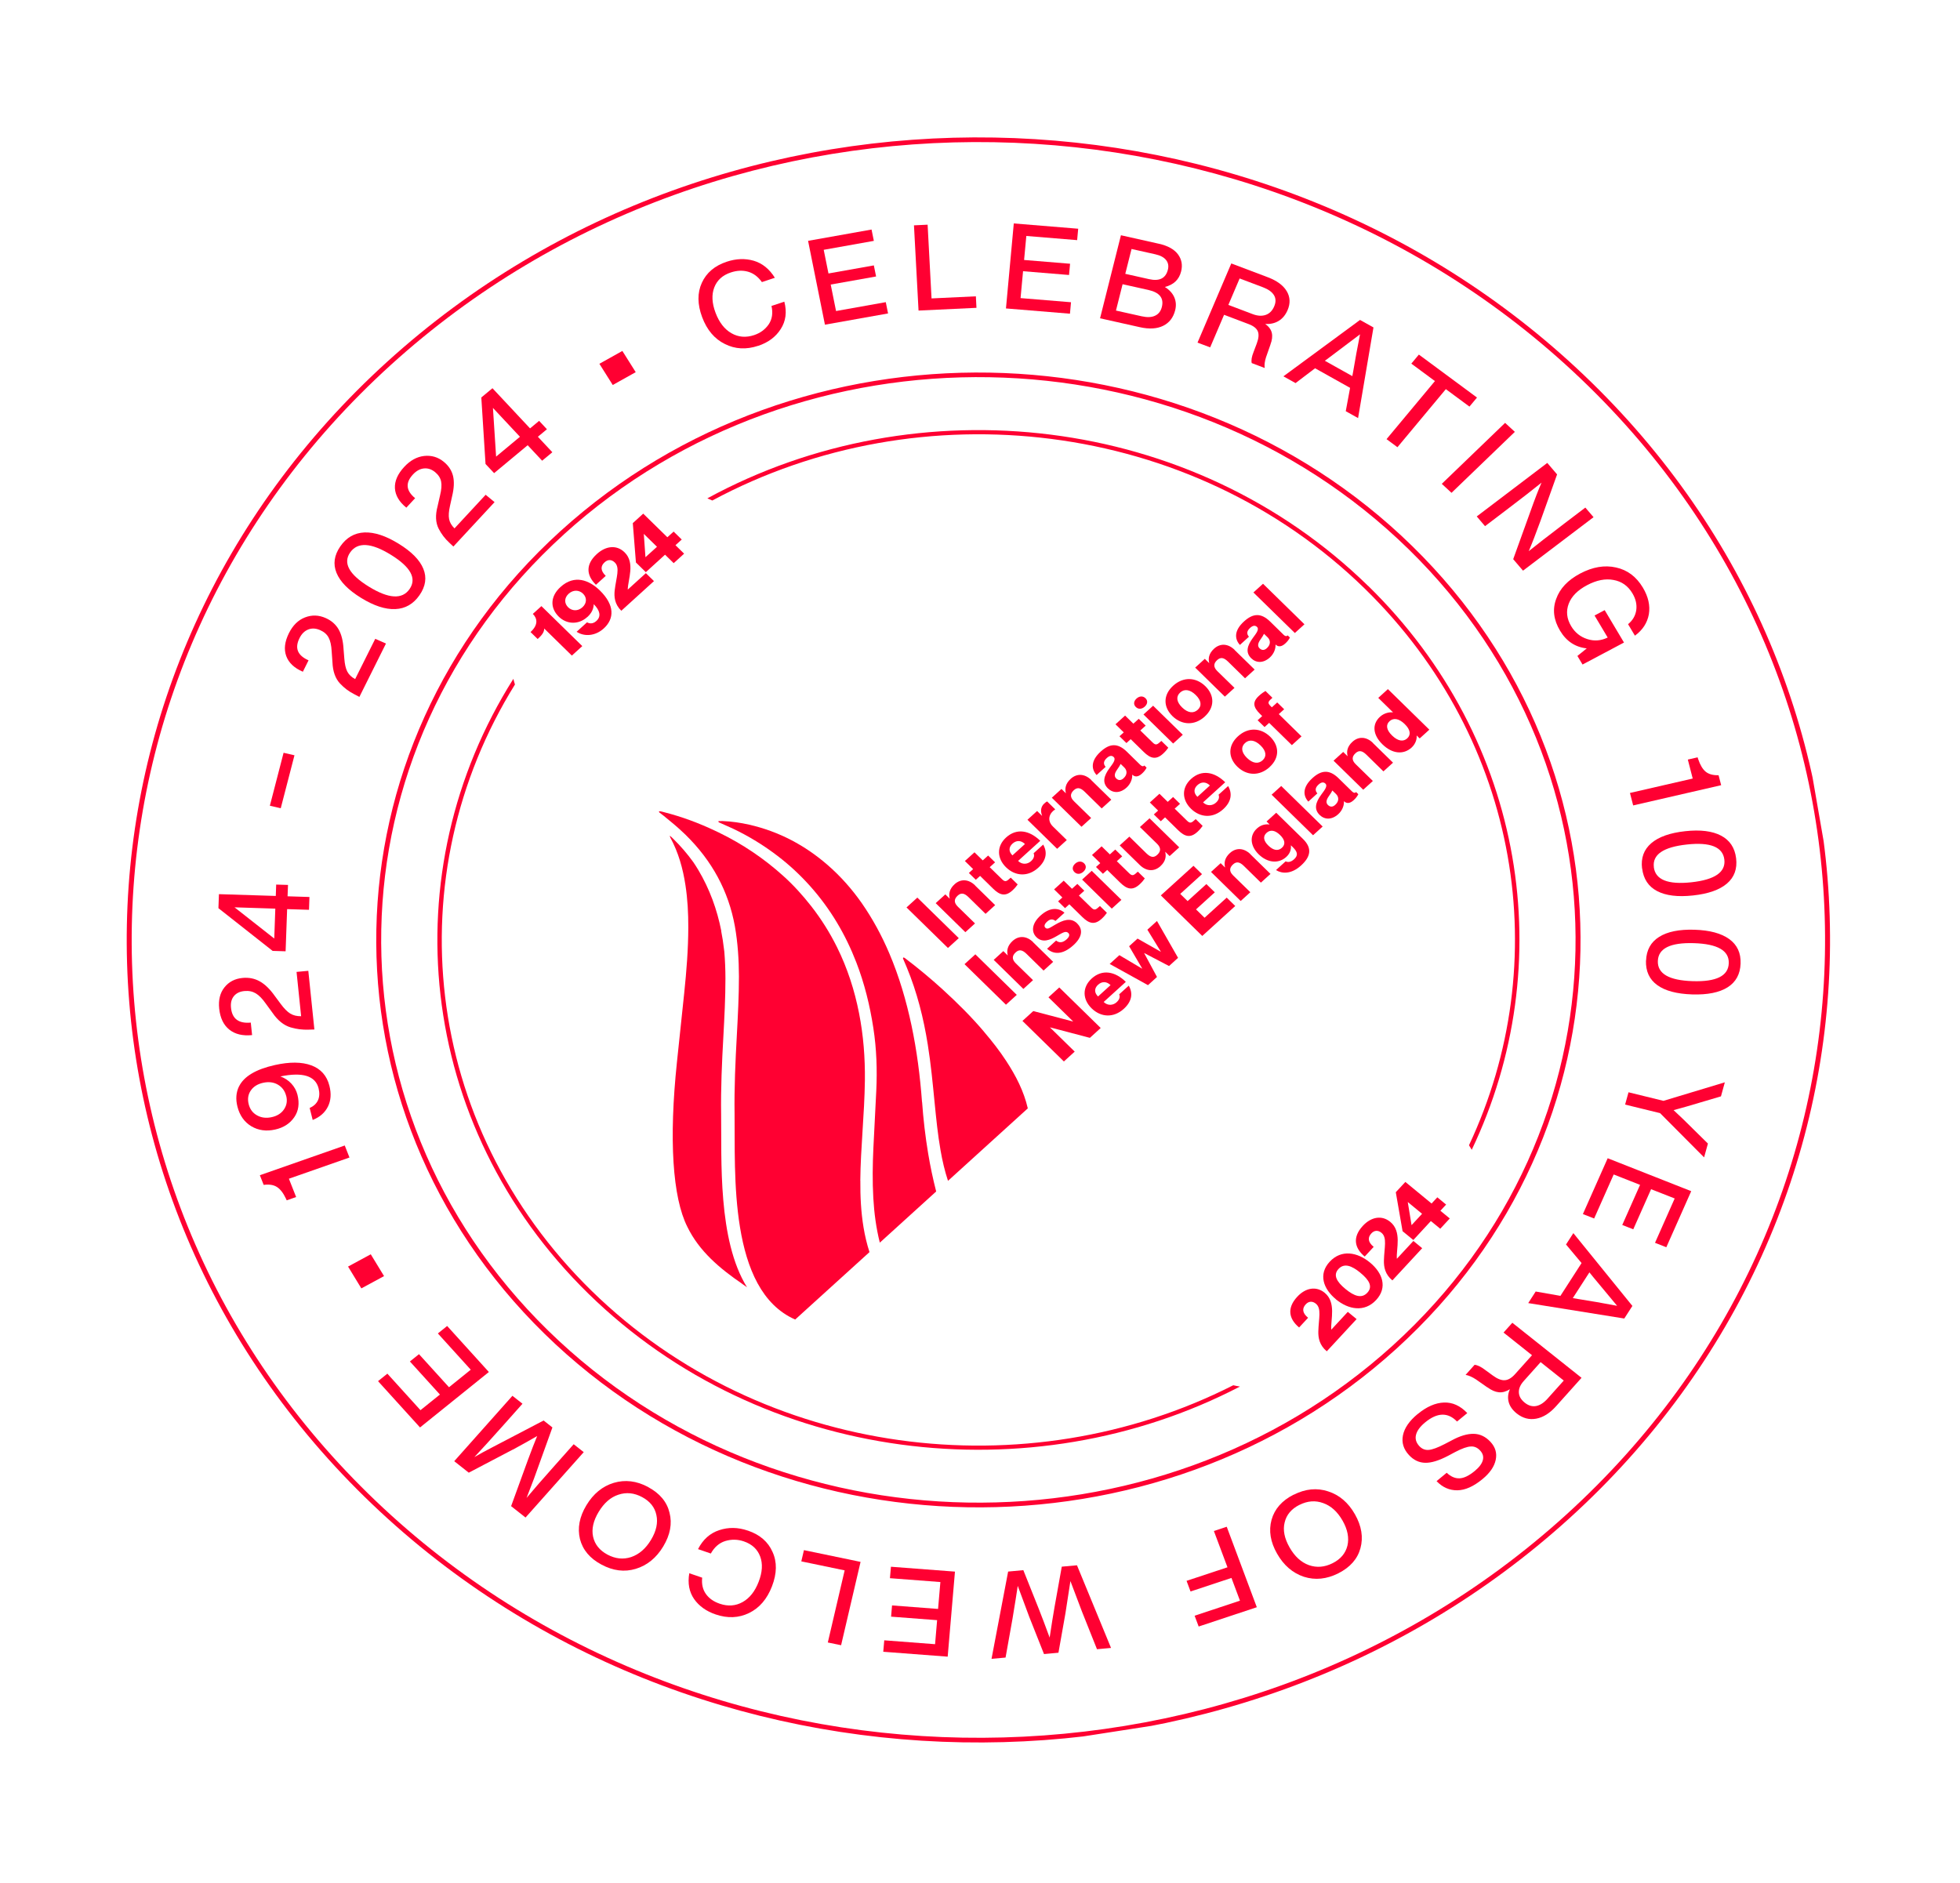 <svg width="306" height="294" viewBox="0 0 306 294" fill="none" xmlns="http://www.w3.org/2000/svg">
<g style="mix-blend-mode:plus-darker" clip-path="url(#clip0_788_585)">
<path d="M134.312 184.336C134.334 181.773 134.499 179.215 134.658 176.664C134.826 174.006 134.995 171.347 135.028 168.682C135.067 165.161 134.8 161.668 134.119 158.205C133.42 154.637 132.31 151.187 130.681 147.897C129.555 145.626 128.21 143.481 126.633 141.466C125.313 139.786 123.88 138.197 122.275 136.754C119.264 134.039 115.914 131.777 112.204 129.978C112.026 129.892 111.848 129.806 111.663 129.721C109.121 128.516 106.481 127.528 103.721 126.825C103.447 126.754 103.183 126.668 102.92 126.661C102.829 126.789 102.923 126.841 102.98 126.886C103.202 127.059 103.428 127.218 103.644 127.398C104.725 128.274 105.8 129.156 106.797 130.118C106.89 130.204 106.983 130.29 107.069 130.377C111.158 134.396 113.74 139.129 114.732 144.629C115.191 147.224 115.355 149.838 115.365 152.463C115.366 155.523 115.202 158.575 115.038 161.628C114.813 165.712 114.624 169.797 114.682 173.884C114.81 183.053 113.687 201.455 124.147 206.027L135.745 195.501C135.339 194.227 135.029 192.938 134.816 191.628C134.416 189.211 134.299 186.783 134.32 184.341L134.312 184.336Z" fill="#FF0032"/>
<path d="M143.947 172.062C143.652 168.044 143.141 164.047 142.304 160.094C141.484 156.238 140.381 152.466 138.823 148.811C137.662 146.09 136.258 143.481 134.546 141.019C133.018 138.836 131.26 136.842 129.22 135.066C125.695 132.003 121.644 129.829 116.963 128.761C115.59 128.452 114.215 128.25 112.801 128.195C112.587 128.188 112.377 128.2 112.172 128.205C112.126 128.386 112.257 128.406 112.342 128.446C113.033 128.754 113.731 129.054 114.418 129.375C116.914 130.56 119.233 131.986 121.4 133.642C123.248 135.054 124.932 136.624 126.455 138.327C129.633 141.878 131.996 145.883 133.685 150.253C134.974 153.582 135.811 157.008 136.35 160.513C136.854 163.776 136.962 167.047 136.805 170.339C136.67 173.313 136.491 176.281 136.355 179.249C136.233 181.847 136.196 184.445 136.344 187.049C136.477 189.4 136.782 191.725 137.359 194.022L146.158 186.033C145.654 184.073 145.24 182.099 144.907 180.106C144.463 177.435 144.151 174.743 143.958 172.047L143.947 172.062Z" fill="#FF0032"/>
<path d="M153.648 161.114C151.666 158.767 149.474 156.6 147.196 154.513C145.309 152.793 143.336 151.154 141.286 149.6C141.22 149.55 141.136 149.516 141.081 149.484C140.912 149.57 140.987 149.679 141.024 149.767C141.197 150.188 141.383 150.607 141.563 151.033C143.179 154.94 144.195 158.986 144.852 163.128C145.332 166.128 145.618 169.157 145.916 172.178C146.164 174.659 146.406 177.154 146.842 179.619C147.122 181.227 147.49 182.813 148.003 184.371L160.463 173.057C159.851 170.392 158.606 167.965 157.09 165.653C156.056 164.069 154.888 162.573 153.651 161.127L153.648 161.114Z" fill="#FF0032"/>
<path d="M112.613 145.37C111.951 142.011 110.8 138.821 109.018 135.829C108.776 135.418 108.515 135.018 108.247 134.618C107.32 133.325 106.262 132.098 105.074 130.932C104.988 130.845 104.895 130.759 104.802 130.673C104.786 130.662 104.769 130.645 104.76 130.633C104.711 130.6 104.647 130.557 104.55 130.485C104.607 130.65 104.626 130.72 104.658 130.782C105.923 133.119 106.62 135.618 107.013 138.203C107.351 140.39 107.463 142.584 107.458 144.797C107.451 148.219 107.177 151.616 106.825 155.011C106.458 158.61 106.056 162.207 105.689 165.805C104.414 177.91 104.997 186.967 107.312 191.554C109.157 195.352 112.348 198.04 115.865 200.443C115.688 200.323 116.102 200.627 116.626 200.987C112.033 193.625 112.684 181.022 112.583 173.961C112.525 169.92 112.707 165.876 112.934 161.839C113.096 158.82 113.259 155.801 113.257 152.774C113.256 151.385 113.199 149.997 113.085 148.611C113.057 148.448 113.044 148.29 113.024 148.139C112.92 147.213 112.773 146.287 112.593 145.373L112.613 145.37Z" fill="#FF0032"/>
<path d="M143.216 140.147L149.685 146.477L147.995 148.014L141.527 141.684L143.216 140.147Z" fill="#FF0032"/>
<path d="M152.232 138.259L155.367 141.323L153.867 142.684L151.2 140.069C150.5 139.389 150.011 139.391 149.515 139.842C148.94 140.365 148.897 140.933 149.538 141.562L152.22 144.181L150.714 145.549L146.082 141.014L147.588 139.645L148.256 140.303L148.274 140.287C148.105 139.639 148.184 138.831 149.035 138.058C149.965 137.213 151.186 137.218 152.245 138.25L152.232 138.259Z" fill="#FF0032"/>
<path d="M154.514 135.4L156.436 137.275C156.958 137.789 157.161 137.61 157.797 137.031L158.882 138.093C158.665 138.393 158.476 138.65 158.054 139.036C156.952 140.035 156.083 139.768 155.04 138.747L153.014 136.761L152.347 137.365L151.261 136.304L151.929 135.699L150.639 134.436L152.139 133.075L153.429 134.338L154.269 133.581L155.354 134.642L154.514 135.4Z" fill="#FF0032"/>
<path d="M161.369 133.225L162.863 131.872C163.531 133.024 163.393 134.309 162.089 135.492C160.491 136.942 158.507 136.828 157.063 135.414C155.653 134.035 155.551 132.146 157.082 130.754C158.729 129.263 160.723 129.637 162.406 131.281L158.946 134.421C159.596 135.056 160.441 134.945 160.973 134.455C161.504 133.966 161.5 133.532 161.369 133.225ZM158.065 133.555L160.019 131.783C159.377 131.154 158.648 131.2 158.073 131.723C157.497 132.246 157.424 132.926 158.065 133.555Z" fill="#FF0032"/>
<path d="M163.477 125.128L164.742 126.369L164.724 126.386C163.816 126.954 163.404 128.093 164.394 129.056L166.547 131.162L165.041 132.53L160.409 127.994L161.915 126.626L162.676 127.37L162.694 127.354C162.413 126.636 162.498 125.941 163.025 125.465C163.153 125.345 163.271 125.247 163.477 125.128Z" fill="#FF0032"/>
<path d="M170.363 121.799L173.498 124.863L171.998 126.224L169.331 123.609C168.631 122.929 168.142 122.931 167.646 123.382C167.071 123.905 167.028 124.473 167.669 125.102L170.351 127.721L168.845 129.089L164.213 124.554L165.719 123.185L166.387 123.843L166.405 123.827C166.235 123.179 166.315 122.371 167.166 121.598C168.096 120.753 169.317 120.758 170.375 121.79L170.363 121.799Z" fill="#FF0032"/>
<path d="M172.823 118.331C172.278 118.823 172.212 119.261 172.614 119.733L171.206 121.013C170.366 120.101 170.27 118.772 171.844 117.347C173.196 116.115 174.455 115.934 175.916 117.359L178.043 119.442C178.29 119.678 178.484 119.695 178.668 119.526L179.01 119.861C178.82 120.237 178.579 120.522 178.279 120.795C177.606 121.407 177.108 121.277 176.783 120.96L176.765 120.976C176.801 121.592 176.522 122.39 175.885 122.969C174.868 123.888 173.757 123.859 172.972 123.099C172.049 122.192 172.327 121.141 173.239 119.904C173.738 119.225 174.264 118.583 173.872 118.202C173.599 117.937 173.241 117.959 172.823 118.331ZM175.522 119.825L174.959 119.277C174.844 119.515 174.673 119.796 174.4 120.179C173.933 120.839 173.969 121.248 174.26 121.537C174.637 121.906 175.039 121.857 175.406 121.52C176.055 120.932 175.966 120.257 175.522 119.825Z" fill="#FF0032"/>
<path d="M178.028 114.052L179.95 115.927C180.471 116.441 180.674 116.263 181.311 115.683L182.396 116.745C182.179 117.046 181.99 117.302 181.568 117.688C180.465 118.687 179.596 118.42 178.554 117.399L176.528 115.413L175.86 116.018L174.775 114.956L175.443 114.352L174.152 113.088L175.652 111.727L176.943 112.991L177.782 112.233L178.868 113.295L178.028 114.052Z" fill="#FF0032"/>
<path d="M177.326 110.385C176.907 109.975 177.015 109.457 177.437 109.071C177.86 108.685 178.414 108.613 178.832 109.016C179.249 109.419 179.149 109.943 178.72 110.33C178.291 110.717 177.752 110.8 177.326 110.385ZM180.028 110.188L184.66 114.724L183.154 116.092L178.522 111.556L180.028 110.188Z" fill="#FF0032"/>
<path d="M188.087 111.882C186.483 113.339 184.491 113.22 183.048 111.812C181.612 110.404 181.554 108.522 183.158 107.065C184.762 105.608 186.748 105.735 188.184 107.143C189.62 108.552 189.678 110.434 188.08 111.883L188.087 111.882ZM186.995 110.822C187.65 110.226 187.575 109.389 186.678 108.512C185.781 107.635 184.898 107.531 184.244 108.133C183.59 108.735 183.651 109.574 184.548 110.451C185.445 111.328 186.328 111.432 186.995 110.822Z" fill="#FF0032"/>
<path d="M192.744 101.481L195.879 104.544L194.378 105.905L191.711 103.291C191.012 102.61 190.523 102.612 190.027 103.063C189.452 103.586 189.409 104.154 190.05 104.784L192.732 107.402L191.226 108.771L186.594 104.235L188.1 102.867L188.767 103.525L188.786 103.509C188.616 102.86 188.696 102.053 189.547 101.28C190.477 100.435 191.697 100.44 192.756 101.472L192.744 101.481Z" fill="#FF0032"/>
<path d="M195.196 98.015C194.651 98.507 194.585 98.944 194.987 99.417L193.579 100.697C192.739 99.784 192.643 98.456 194.217 97.03C195.569 95.799 196.828 95.618 198.289 97.042L200.416 99.126C200.663 99.361 200.857 99.378 201.041 99.21L201.383 99.544C201.193 99.921 200.952 100.205 200.652 100.479C199.979 101.091 199.481 100.961 199.156 100.643L199.138 100.659C199.174 101.275 198.895 102.073 198.258 102.653C197.241 103.572 196.13 103.543 195.345 102.782C194.422 101.876 194.7 100.824 195.612 99.587C196.111 98.909 196.637 98.266 196.245 97.886C195.972 97.621 195.614 97.643 195.196 98.015ZM197.902 99.507L197.339 98.96C197.224 99.198 197.053 99.478 196.78 99.861C196.313 100.521 196.349 100.93 196.64 101.219C197.017 101.589 197.419 101.54 197.786 101.202C198.435 100.614 198.346 99.94 197.902 99.507Z" fill="#FF0032"/>
<path d="M197.186 91.145L203.654 97.475L202.154 98.836L195.685 92.506L197.186 91.145Z" fill="#FF0032"/>
<path d="M152.273 149.004L158.741 155.334L157.052 156.872L150.583 150.542L152.273 149.004Z" fill="#FF0032"/>
<path d="M161.289 147.117L164.424 150.18L162.923 151.541L160.256 148.926C159.557 148.246 159.068 148.248 158.572 148.699C157.997 149.222 157.954 149.79 158.595 150.419L161.277 153.038L159.771 154.407L155.139 149.871L156.645 148.502L157.312 149.161L157.331 149.145C157.161 148.496 157.24 147.689 158.091 146.916C159.022 146.07 160.242 146.075 161.301 147.108L161.289 147.117Z" fill="#FF0032"/>
<path d="M168.176 144.195C169.151 145.153 168.917 146.372 167.581 147.581C165.861 149.143 164.462 149.011 163.473 148.135L164.881 146.855C165.392 147.264 165.933 147.194 166.528 146.661C166.95 146.275 167.053 145.932 166.788 145.672C166.388 145.286 165.882 145.638 164.96 146.168C163.968 146.742 162.779 147.28 161.812 146.327C160.973 145.501 161.079 144.196 162.432 142.964C163.975 141.563 165.327 141.755 166.189 142.511L164.781 143.791C164.363 143.468 163.958 143.463 163.468 143.907C163.046 144.292 162.977 144.631 163.2 144.85C163.524 145.167 163.833 144.906 164.734 144.379C165.88 143.714 167.131 143.16 168.182 144.187L168.176 144.195Z" fill="#FF0032"/>
<path d="M168.444 139.83L170.366 141.704C170.888 142.218 171.09 142.04 171.727 141.461L172.812 142.522C172.595 142.823 172.406 143.08 171.984 143.465C170.881 144.464 170.012 144.198 168.97 143.176L166.944 141.191L166.276 141.795L165.191 140.733L165.859 140.129L164.568 138.865L166.068 137.504L167.359 138.768L168.198 138.01L169.284 139.072L168.444 139.83Z" fill="#FF0032"/>
<path d="M167.744 136.162C167.325 135.752 167.433 135.235 167.855 134.849C168.278 134.463 168.832 134.39 169.25 134.794C169.667 135.197 169.567 135.72 169.138 136.107C168.709 136.494 168.17 136.577 167.744 136.162ZM170.446 135.965L175.078 140.501L173.572 141.87L168.94 137.334L170.446 135.965Z" fill="#FF0032"/>
<path d="M174.36 134.465L176.282 136.339C176.804 136.853 177.006 136.675 177.643 136.095L178.728 137.157C178.511 137.458 178.322 137.714 177.9 138.1C176.797 139.099 175.928 138.832 174.886 137.811L172.86 135.826L172.192 136.43L171.107 135.368L171.775 134.764L170.484 133.5L171.985 132.139L173.275 133.403L174.114 132.645L175.2 133.707L174.36 134.465Z" fill="#FF0032"/>
<path d="M179.471 127.768L184.103 132.304L182.603 133.665L181.935 133.007L181.917 133.023C182.086 133.671 182.007 134.479 181.156 135.252C180.225 136.097 179.005 136.092 177.946 135.06L174.811 131.996L176.317 130.627L178.984 133.242C179.684 133.922 180.174 133.927 180.669 133.47C181.244 132.946 181.287 132.378 180.646 131.749L177.964 129.13L179.464 127.769L179.471 127.768Z" fill="#FF0032"/>
<path d="M183.391 126.26L185.313 128.135C185.835 128.649 186.038 128.471 186.674 127.891L187.759 128.953C187.542 129.254 187.353 129.51 186.931 129.896C185.829 130.895 184.96 130.628 183.917 129.607L181.891 127.621L181.224 128.226L180.138 127.164L180.806 126.56L179.516 125.296L181.016 123.935L182.306 125.199L183.146 124.441L184.231 125.503L183.391 126.26Z" fill="#FF0032"/>
<path d="M190.245 124.084L191.74 122.731C192.408 123.884 192.27 125.168 190.966 126.352C189.368 127.801 187.384 127.687 185.94 126.273C184.53 124.894 184.428 123.006 185.959 121.613C187.606 120.123 189.6 120.496 191.283 122.14L187.823 125.281C188.473 125.915 189.318 125.805 189.85 125.315C190.364 124.848 190.377 124.392 190.245 124.084ZM186.942 124.414L188.896 122.643C188.254 122.013 187.525 122.059 186.95 122.583C186.374 123.106 186.301 123.785 186.942 124.414Z" fill="#FF0032"/>
<path d="M198.21 119.774C196.606 121.231 194.614 121.111 193.171 119.704C191.735 118.296 191.677 116.414 193.281 114.956C194.885 113.499 196.871 113.627 198.307 115.035C199.743 116.443 199.801 118.325 198.203 119.775L198.21 119.774ZM197.123 118.706C197.778 118.11 197.704 117.273 196.807 116.396C195.91 115.519 195.026 115.415 194.373 116.017C193.719 116.619 193.78 117.458 194.677 118.335C195.574 119.212 196.457 119.316 197.123 118.706Z" fill="#FF0032"/>
<path d="M198.366 110.241L198.563 110.437L199.403 109.679L200.488 110.741L199.648 111.499L203.195 114.973L201.689 116.342L198.142 112.868L197.426 113.519L196.341 112.458L197.057 111.806L196.741 111.494C195.698 110.472 195.447 109.643 196.55 108.644C196.972 108.258 197.246 108.082 197.566 107.885L198.651 108.947C198.015 109.526 197.812 109.705 198.358 110.235L198.366 110.241Z" fill="#FF0032"/>
<path d="M159.627 159.402L161.317 157.864L167.514 159.493L167.532 159.477L163.687 155.714L165.376 154.177L171.845 160.507L170.156 162.045L163.959 160.416L163.941 160.433L167.786 164.195L166.097 165.733L159.627 159.402Z" fill="#FF0032"/>
<path d="M174.73 155.249L176.224 153.896C176.893 155.049 176.755 156.333 175.45 157.517C173.852 158.966 171.868 158.852 170.424 157.438C169.014 156.059 168.913 154.171 170.443 152.778C172.091 151.288 174.084 151.661 175.767 153.305L172.308 156.446C172.957 157.08 173.803 156.97 174.334 156.48C174.866 155.99 174.861 155.557 174.73 155.249ZM171.428 155.586L173.381 153.814C172.74 153.185 172.011 153.231 171.435 153.754C170.86 154.277 170.787 154.957 171.428 155.586Z" fill="#FF0032"/>
<path d="M174.751 149.132L178.301 151.236L178.319 151.22L176.281 147.74L177.598 146.547L181.209 148.595L181.228 148.579L179.13 145.161L180.63 143.8L183.921 149.553L182.513 150.833L178.651 148.81L178.633 148.826L180.633 152.54L179.225 153.82L173.246 150.507L174.752 149.139L174.751 149.132Z" fill="#FF0032"/>
<path d="M188.324 138.02L189.657 139.324L186.724 141.989L188.058 143.294L191.517 140.153L192.85 141.457L187.701 146.135L181.232 139.804L186.327 135.182L187.66 136.486L184.261 139.57L185.414 140.695L188.347 138.03L188.324 138.02Z" fill="#FF0032"/>
<path d="M195.218 133.387L198.353 136.45L196.853 137.811L194.186 135.197C193.486 134.517 192.997 134.519 192.502 134.969C191.926 135.493 191.883 136.061 192.524 136.69L195.206 139.309L193.7 140.677L189.068 136.141L190.574 134.773L191.242 135.431L191.26 135.415C191.091 134.767 191.17 133.959 192.021 133.186C192.952 132.341 194.172 132.346 195.231 133.378L195.218 133.387Z" fill="#FF0032"/>
<path d="M199.244 126.898L203.423 130.99C204.952 132.484 204.569 133.826 203.111 135.147C201.586 136.532 200.121 136.425 199.213 135.85L200.713 134.489C201.06 134.649 201.505 134.64 202.032 134.165C202.706 133.553 202.59 133.009 201.822 132.259L201.548 131.994L201.53 132.011C201.588 132.423 201.525 133.161 200.82 133.797C199.589 134.916 197.859 134.709 196.518 133.4C195.177 132.09 195.026 130.45 196.257 129.337C196.962 128.7 197.743 128.667 198.18 128.733L198.199 128.716L197.737 128.267L199.244 126.898ZM199.849 130.379C199.098 129.647 198.353 129.481 197.741 130.037C197.128 130.593 197.272 131.299 198.024 132.031C198.775 132.764 199.52 132.929 200.133 132.373C200.745 131.818 200.601 131.112 199.849 130.379Z" fill="#FF0032"/>
<path d="M200.027 122.721L206.496 129.051L204.996 130.412L198.527 124.082L200.027 122.721Z" fill="#FF0032"/>
<path d="M205.878 122.478C205.333 122.969 205.267 123.407 205.668 123.88L204.26 125.16C203.421 124.247 203.324 122.919 204.898 121.493C206.251 120.262 207.51 120.081 208.97 121.505L211.098 123.588C211.345 123.824 211.539 123.841 211.722 123.672L212.064 124.007C211.875 124.384 211.633 124.668 211.334 124.942C210.66 125.554 210.163 125.423 209.838 125.106L209.819 125.122C209.856 125.738 209.576 126.536 208.94 127.116C207.923 128.035 206.812 128.006 206.027 127.245C205.104 126.339 205.381 125.287 206.294 124.05C206.792 123.372 207.319 122.729 206.926 122.349C206.653 122.084 206.295 122.106 205.878 122.478ZM208.577 123.971L208.014 123.424C207.899 123.662 207.728 123.942 207.454 124.325C206.988 124.985 207.024 125.394 207.315 125.683C207.691 126.053 208.094 126.004 208.461 125.666C209.11 125.078 209.021 124.404 208.577 123.971Z" fill="#FF0032"/>
<path d="M214.347 116.017L217.482 119.08L215.982 120.441L213.315 117.827C212.615 117.146 212.126 117.149 211.631 117.599C211.055 118.123 211.012 118.69 211.653 119.32L214.335 121.939L212.829 123.307L208.197 118.771L209.703 117.403L210.371 118.061L210.389 118.045C210.22 117.396 210.299 116.589 211.15 115.816C212.081 114.971 213.301 114.976 214.36 116.008L214.347 116.017Z" fill="#FF0032"/>
<path d="M216.682 107.597L223.152 113.928L221.645 115.297L221.184 114.847L221.166 114.863C221.223 115.275 221.074 116.087 220.383 116.721C219.103 117.881 217.349 117.705 215.828 116.216C214.307 114.727 214.18 113.062 215.46 111.902C216.159 111.273 217.027 111.166 217.457 111.233L217.475 111.217L215.176 108.966L216.682 107.597ZM219.305 113.052C218.4 112.17 217.556 112.046 216.943 112.602C216.331 113.158 216.428 113.958 217.333 114.84C218.238 115.723 219.082 115.846 219.695 115.291C220.307 114.735 220.21 113.935 219.305 113.052Z" fill="#FF0032"/>
<path d="M245.042 237.039C192.217 285.002 107.844 283.52 56.95 233.738C6.056 183.956 7.628 104.442 60.453 56.479C113.277 8.516 197.651 9.997 248.544 59.78C299.438 109.562 297.866 189.076 245.042 237.039ZM60.991 57.004C8.472 104.685 6.913 183.743 57.507 233.231C108.102 282.719 191.992 284.195 244.504 236.514C297.016 188.833 298.582 109.775 247.987 60.287C197.392 10.793 113.503 9.323 60.991 57.004Z" fill="#FF0032"/>
<path d="M218.005 210.592C180.66 244.502 121.001 243.452 85.019 208.257C49.037 173.063 50.145 116.842 87.497 82.93C124.841 49.02 184.499 50.065 220.482 85.265C256.465 120.46 255.351 176.689 218.005 210.592ZM88.027 83.45C50.987 117.079 49.884 172.839 85.568 207.745C121.252 242.651 180.419 243.691 217.466 210.061C254.505 176.432 255.608 120.672 219.923 85.76C184.239 50.853 125.072 49.813 88.025 83.444L88.027 83.45Z" fill="#FF0032"/>
<path d="M213.611 91.499C186.131 64.62 143.285 59.908 110.436 77.808C110.696 77.915 110.95 78.029 111.205 78.15C143.728 60.662 185.976 65.406 213.115 91.95C237.443 115.748 242.728 150.32 229.343 178.816C229.49 179.048 229.638 179.285 229.772 179.525C243.532 150.703 238.269 115.607 213.617 91.491L213.611 91.499Z" fill="#FF0032"/>
<path d="M192.528 216.294C160.259 232.68 119.035 227.631 92.385 201.566C65.784 175.547 61.935 136.637 80.396 106.875C80.302 106.582 80.216 106.288 80.15 105.99C61.147 136.064 64.903 175.617 91.889 202.017C118.959 228.498 160.941 233.457 193.583 216.492C193.232 216.432 192.882 216.373 192.533 216.286L192.528 216.294Z" fill="#FF0032"/>
<path d="M84.526 94.636L90.909 100.879L89.28 102.361L84.965 98.136C84.96 98.839 84.403 99.346 83.938 99.772L82.828 98.687C84.082 97.545 83.878 96.534 83.185 95.853L84.526 94.636Z" fill="#FF0032"/>
<path d="M91.692 96.335C90.321 97.582 88.469 97.488 87.247 96.293C85.836 94.908 85.917 93.091 87.509 91.649C89.695 89.661 91.995 90.575 93.66 92.202C95.968 94.465 95.949 96.593 94.252 98.131C92.967 99.298 91.257 99.456 90.024 98.644L91.652 97.163C91.923 97.335 92.506 97.505 93.105 96.958C93.932 96.209 93.612 95.263 92.716 94.353L92.699 94.335C92.668 94.975 92.453 95.656 91.7 96.34L91.692 96.335ZM88.699 94.82C89.306 95.414 90.221 95.46 90.932 94.815C91.642 94.171 91.64 93.303 91.032 92.702C90.424 92.101 89.5 92.05 88.778 92.709C88.068 93.354 88.083 94.213 88.699 94.82Z" fill="#FF0032"/>
<path d="M93.038 91.303C91.542 89.837 91.387 88.13 93.181 86.503C94.608 85.207 96.287 85.041 97.509 86.235C99.192 87.88 98.045 90.456 98.006 92.025L98.023 92.043L100.834 89.49L102.099 90.731L96.999 95.362C95.939 94.323 95.857 93.159 95.968 92.167C96.205 90.152 96.83 88.646 95.985 87.827C95.498 87.348 94.911 87.318 94.398 87.792C93.773 88.356 93.696 89.056 94.569 89.917L93.032 91.311L93.038 91.303Z" fill="#FF0032"/>
<path d="M105.178 87.929L103.828 86.607L100.828 89.336L99.282 87.824L98.794 81.679L100.422 80.198L104.19 83.885L105.171 82.999L106.436 84.24L105.456 85.126L106.806 86.448L105.178 87.929ZM100.763 87.007L102.57 85.372L100.511 83.358L100.771 87.013L100.763 87.007Z" fill="#FF0032"/>
<path d="M202.828 207.271C201.205 205.932 200.89 204.243 202.525 202.473C203.832 201.062 205.49 200.766 206.813 201.851C208.641 203.353 207.736 206.012 207.838 207.58L207.855 207.597L210.423 204.828L211.796 205.959L207.141 210.988C205.99 210.037 205.796 208.884 205.821 207.885C205.872 205.859 206.354 204.307 205.444 203.559C204.914 203.12 204.329 203.144 203.857 203.651C203.291 204.266 203.272 204.971 204.223 205.753L202.82 207.266L202.828 207.271Z" fill="#FF0032"/>
<path d="M208.569 202.862C206.6 201.242 205.784 198.956 207.598 196.999C209.413 195.041 211.918 195.503 213.881 197.124C215.85 198.744 216.663 201.01 214.849 202.974C213.034 204.932 210.533 204.49 208.563 202.87L208.569 202.862ZM212.395 198.73C211.021 197.599 209.856 197.178 208.972 198.13C208.088 199.081 208.681 200.126 210.055 201.256C211.429 202.387 212.592 202.795 213.474 201.837C214.357 200.879 213.768 199.861 212.388 198.731L212.395 198.73Z" fill="#FF0032"/>
<path d="M213.069 196.2C211.446 194.86 211.131 193.172 212.765 191.402C214.073 189.991 215.73 189.694 217.053 190.78C218.882 192.281 217.976 194.94 218.078 196.508L218.096 196.526L220.663 193.757L222.037 194.888L217.381 199.917C216.23 198.966 216.036 197.813 216.061 196.813C216.113 194.787 216.594 193.236 215.684 192.488C215.154 192.049 214.57 192.072 214.098 192.58C213.531 193.195 213.512 193.9 214.463 194.681L213.06 196.195L213.069 196.2Z" fill="#FF0032"/>
<path d="M224.856 191.852L223.391 190.649L220.652 193.611L218.973 192.234L217.915 186.15L219.408 184.543L223.503 187.912L224.399 186.945L225.772 188.076L224.877 189.043L226.342 190.246L224.856 191.852ZM220.37 191.296L222.018 189.518L219.783 187.679L220.377 191.295L220.37 191.296Z" fill="#FF0032"/>
<path d="M118.368 53.991C116.505 54.613 114.773 54.52 113.171 53.711C111.56 52.925 110.373 51.525 109.619 49.516C108.874 47.513 108.854 45.732 109.573 44.157C110.292 42.583 111.583 41.488 113.46 40.864C114.935 40.375 116.337 40.325 117.681 40.713C119.027 41.113 120.117 42 120.973 43.371L118.949 44.045C118.356 43.208 117.639 42.67 116.795 42.426C115.951 42.183 115.051 42.222 114.093 42.543C112.805 42.969 111.949 43.75 111.514 44.88C111.08 46.009 111.146 47.329 111.712 48.832C112.279 50.334 113.103 51.403 114.189 52.024C115.277 52.651 116.464 52.748 117.75 52.316C118.708 51.994 119.469 51.435 120.023 50.628C120.551 49.831 120.697 48.88 120.447 47.769L122.452 47.105C122.875 48.724 122.684 50.15 121.885 51.383C121.099 52.613 119.924 53.483 118.376 53.996L118.368 53.991Z" fill="#FF0032"/>
<path d="M136.07 35.846L136.427 37.608L128.6 39.005L129.343 42.699L136.426 41.437L136.777 43.167L129.693 44.429L130.526 48.563L138.29 47.177L138.646 48.939L128.791 50.696L126.159 37.605L136.069 35.839L136.07 35.846Z" fill="#FF0032"/>
<path d="M144.822 35.082L145.435 46.594L152.356 46.266L152.448 48.063L143.405 48.491L142.691 35.184L144.815 35.083L144.822 35.082Z" fill="#FF0032"/>
<path d="M168.33 35.705L168.166 37.494L160.232 36.843L159.884 40.592L167.063 41.18L166.9 42.935L159.722 42.347L159.332 46.544L167.208 47.191L167.045 48.98L157.053 48.159L158.275 34.887L168.324 35.712L168.33 35.705Z" fill="#FF0032"/>
<path d="M181.877 44.817C182.594 45.274 183.078 45.814 183.343 46.441C183.609 47.069 183.647 47.737 183.471 48.44C183.181 49.58 182.563 50.391 181.603 50.867C180.644 51.342 179.423 51.417 177.947 51.084L171.743 49.697L175.003 36.731L180.935 38.06C182.329 38.372 183.311 38.922 183.9 39.7C184.484 40.485 184.654 41.381 184.397 42.389C184.078 43.655 183.24 44.459 181.867 44.805L181.877 44.817ZM174.234 48.491L178.254 49.386C179.103 49.576 179.8 49.548 180.337 49.291C180.875 49.041 181.228 48.586 181.391 47.932C181.738 46.549 181.038 45.662 179.283 45.271L175.262 44.376L174.227 48.492L174.234 48.491ZM180.385 39.708L176.659 38.874L175.682 42.754L179.408 43.588C181.016 43.948 181.994 43.456 182.334 42.107C182.48 41.523 182.386 41.023 182.051 40.6C181.715 40.178 181.16 39.883 180.385 39.708Z" fill="#FF0032"/>
<path d="M198.346 53.806L197.654 55.783C197.443 56.444 197.377 57.002 197.45 57.459L195.423 56.69C195.319 56.258 195.419 55.688 195.71 54.961L196.214 53.62C196.519 52.805 196.565 52.17 196.365 51.713C196.165 51.256 195.68 50.876 194.915 50.594L191.105 49.151L188.934 54.238L186.961 53.493L192.233 41.132L197.964 43.3C199.361 43.832 200.337 44.55 200.886 45.461C201.427 46.373 201.478 47.361 201.019 48.428C200.696 49.179 200.233 49.738 199.63 50.105C199.021 50.474 198.324 50.628 197.535 50.576C198.097 50.991 198.441 51.459 198.56 51.982C198.679 52.504 198.607 53.11 198.339 53.807L198.346 53.806ZM191.771 47.605L195.567 49.043C196.326 49.333 197.007 49.375 197.603 49.169C198.198 48.964 198.639 48.521 198.93 47.835C199.213 47.176 199.203 46.59 198.896 46.089C198.588 45.582 198.021 45.175 197.186 44.857L193.535 43.477L191.773 47.611L191.771 47.605Z" fill="#FF0032"/>
<path d="M212.035 65.282L210.103 64.204L210.78 60.558L205.313 57.5L202.263 59.816L200.37 58.758L212.331 49.954L214.429 51.126L212.027 65.276L212.035 65.282ZM207.493 55.847L206.839 56.329L211.128 58.726L211.271 57.956C211.561 56.2 211.915 54.281 212.332 52.199C210.302 53.735 208.691 54.947 207.493 55.847Z" fill="#FF0032"/>
<path d="M221.519 55.363L230.592 62.073L229.413 63.485L225.727 60.76L218.171 69.826L216.47 68.566L224.025 59.5L220.339 56.775L221.519 55.363Z" fill="#FF0032"/>
<path d="M226.615 76.948L225.094 75.545L234.981 66.025L236.502 67.428L226.615 76.948Z" fill="#FF0032"/>
<path d="M244.169 81.786L247.507 79.252L248.789 80.751L237.777 89.102L236.245 87.307L238.857 80.067C239.604 77.961 240.21 76.39 240.668 75.357C239.476 76.33 237.645 77.749 235.184 79.619L231.846 82.153L230.554 80.635L241.565 72.278L243.096 74.073L240.502 81.33C239.788 83.298 239.176 84.876 238.672 86.056C239.878 85.082 241.715 83.655 244.176 81.784L244.169 81.786Z" fill="#FF0032"/>
<path d="M248.95 96.102L250.527 95.264L253.542 100.324L247.07 103.757L246.269 102.417L247.73 101.236C245.931 101.046 244.536 100.119 243.554 98.466C242.553 96.79 242.352 95.144 242.95 93.528C243.524 91.896 244.774 90.566 246.703 89.547C248.651 88.517 250.518 88.202 252.289 88.603C254.072 88.989 255.467 90.037 256.487 91.743C257.338 93.169 257.65 94.557 257.425 95.908C257.177 97.256 256.456 98.37 255.248 99.252L254.178 97.459C254.91 96.858 255.334 96.118 255.459 95.25C255.577 94.376 255.376 93.505 254.856 92.637C254.164 91.474 253.178 90.778 251.905 90.554C250.636 90.309 249.265 90.581 247.785 91.364C246.305 92.147 245.352 93.11 244.914 94.26C244.471 95.424 244.595 96.588 245.288 97.757C245.889 98.767 246.738 99.444 247.818 99.785C248.892 100.134 249.949 100.051 250.995 99.542L248.952 96.115L248.95 96.102Z" fill="#FF0032"/>
<path d="M268.306 121.036L268.712 122.597L254.974 125.756L254.472 123.809L264.27 121.559L263.507 118.597L265.034 118.247L265.126 118.534C265.434 119.448 265.825 120.103 266.297 120.491C266.768 120.879 267.445 121.062 268.307 121.043L268.306 121.036Z" fill="#FF0032"/>
<path d="M256.362 135.598C256.163 133.965 256.642 132.648 257.802 131.653C258.962 130.659 260.726 130.039 263.092 129.78C265.458 129.521 267.328 129.753 268.693 130.471C270.059 131.189 270.845 132.364 271.045 134.003C271.247 135.65 270.767 136.967 269.619 137.952C268.465 138.939 266.701 139.559 264.32 139.814C261.941 140.075 260.071 139.842 258.713 139.13C257.356 138.418 256.576 137.235 256.374 135.589L256.362 135.598ZM258.198 135.394C258.441 137.361 260.393 138.149 264.062 137.756C267.729 137.356 269.445 136.175 269.208 134.201C268.966 132.24 267.015 131.459 263.348 131.859C259.68 132.258 257.963 133.432 258.205 135.393L258.198 135.394Z" fill="#FF0032"/>
<path d="M256.987 149.982C257.048 148.335 257.726 147.101 259.024 146.285C260.327 145.463 262.163 145.092 264.544 145.165C266.925 145.238 268.733 145.727 269.974 146.625C271.215 147.522 271.806 148.801 271.745 150.447C271.686 152.107 271.008 153.341 269.717 154.155C268.427 154.969 266.577 155.342 264.181 155.265C261.785 155.187 259.971 154.706 258.738 153.814C257.505 152.922 256.921 151.642 256.973 149.984L256.987 149.982ZM258.827 150.045C258.754 152.027 260.567 153.077 264.26 153.194C267.954 153.312 269.834 152.38 269.899 150.392C269.968 148.423 268.155 147.38 264.469 147.262C260.776 147.144 258.896 148.076 258.827 150.045Z" fill="#FF0032"/>
<path d="M264.24 176.185L266.645 178.553L266.048 180.71L259.174 173.8L253.716 172.465L254.247 170.546L259.705 171.881L269.285 168.99L268.68 171.182L265.329 172.174C264.944 172.287 264.31 172.472 263.434 172.734C263.198 172.804 262.921 172.88 262.61 172.968C262.299 173.057 262.034 173.124 261.825 173.183C261.608 173.244 261.432 173.291 261.284 173.334C262.254 174.226 263.243 175.183 264.248 176.19L264.24 176.185Z" fill="#FF0032"/>
<path d="M260.143 194.739L258.385 194.048L261.456 187.125L257.772 185.677L254.99 191.94L253.27 191.264L256.051 185L251.933 183.378L248.882 190.251L247.124 189.561L250.996 180.843L264.037 185.985L260.145 194.752L260.143 194.739Z" fill="#FF0032"/>
<path d="M238.589 203.462L239.755 201.652L243.618 202.331L246.917 197.21L244.491 194.311L245.636 192.537L254.853 203.902L253.586 205.869L238.596 203.461L238.589 203.462ZM248.646 199.282L248.142 198.665L245.55 202.681L246.369 202.821C248.227 203.109 250.26 203.463 252.467 203.884C250.862 201.953 249.59 200.426 248.647 199.289L248.646 199.282Z" fill="#FF0032"/>
<path d="M232.214 216.623L230.438 215.381C229.837 214.986 229.293 214.749 228.811 214.67L230.217 213.096C230.679 213.138 231.229 213.407 231.867 213.897L233.061 214.768C233.784 215.298 234.408 215.542 234.94 215.5C235.466 215.466 235.999 215.149 236.527 214.56L239.181 211.597L234.737 208.061L236.109 206.532L246.914 215.126L242.93 219.571C241.956 220.657 240.927 221.304 239.835 221.506C238.743 221.708 237.731 221.437 236.802 220.699C236.143 220.172 235.721 219.583 235.543 218.928C235.365 218.268 235.425 217.597 235.731 216.908C235.136 217.281 234.555 217.444 233.991 217.384C233.428 217.324 232.837 217.068 232.226 216.614L232.214 216.623ZM240.525 212.679L237.89 215.626C237.361 216.215 237.103 216.81 237.129 217.407C237.148 218.005 237.461 218.538 238.054 219.015C238.63 219.474 239.22 219.643 239.824 219.53C240.429 219.416 241.022 219.037 241.604 218.386L244.139 215.555L240.525 212.679Z" fill="#FF0032"/>
<path d="M221.324 220.792C222.725 219.633 224.103 219.032 225.442 218.986C226.781 218.939 227.991 219.494 229.076 220.636L227.475 221.953C226.048 220.476 224.384 220.526 222.487 222.095C221.7 222.745 221.23 223.386 221.072 224.025C220.912 224.657 221.087 225.252 221.592 225.795C222.002 226.233 222.49 226.432 223.063 226.383C223.636 226.335 224.462 226.027 225.542 225.472L226.628 224.904C227.917 224.203 229.055 223.86 230.05 223.873C231.044 223.88 231.925 224.299 232.693 225.122C233.46 225.946 233.737 226.885 233.515 227.935C233.294 228.985 232.61 229.986 231.45 230.941C230.055 232.092 228.746 232.675 227.522 232.69C226.298 232.706 225.215 232.232 224.28 231.26L225.861 229.953C226.513 230.561 227.18 230.852 227.87 230.819C228.553 230.794 229.351 230.41 230.244 229.67C230.938 229.095 231.358 228.536 231.503 227.986C231.649 227.435 231.505 226.936 231.086 226.486C230.659 226.025 230.175 225.812 229.628 225.85C229.065 225.87 228.256 226.155 227.203 226.706L226.107 227.289C224.664 228.047 223.467 228.419 222.505 228.394C221.545 228.375 220.703 227.977 219.978 227.194C219.114 226.265 218.8 225.231 219.034 224.092C219.269 222.954 220.033 221.846 221.329 220.778L221.324 220.792Z" fill="#FF0032"/>
<path d="M201.968 233.385C203.813 232.452 205.605 232.282 207.343 232.855C209.099 233.413 210.498 234.606 211.541 236.443C212.575 238.268 212.861 240.035 212.393 241.744C211.932 243.419 210.783 244.719 208.939 245.653C207.12 246.568 205.329 246.752 203.573 246.194C201.813 245.611 200.418 244.403 199.378 242.58C198.337 240.756 198.052 238.996 198.516 237.3C198.993 235.603 200.141 234.296 201.959 233.373L201.968 233.385ZM202.867 234.964C201.609 235.599 200.84 236.52 200.56 237.719C200.269 238.9 200.522 240.191 201.328 241.603C202.126 243.01 203.13 243.931 204.341 244.372C205.565 244.804 206.795 244.701 208.047 244.073C209.299 243.445 210.069 242.531 210.364 241.336C210.649 240.116 210.393 238.812 209.607 237.43C208.811 236.037 207.808 235.122 206.585 234.69C205.372 234.243 204.133 234.334 202.868 234.97L202.867 234.964Z" fill="#FF0032"/>
<path d="M187.142 253.965L186.507 252.273L193.586 249.922L192.259 246.372L185.87 248.489L185.248 246.827L191.637 244.711L189.516 239.045L191.521 238.381L196.217 250.946L187.134 253.96L187.142 253.965Z" fill="#FF0032"/>
<path d="M158.094 252.634L156.991 258.805L154.799 259.004L157.392 245.379L159.765 245.159L162.177 251.201C162.643 252.372 163.209 253.869 163.873 255.69C164.158 253.782 164.41 252.213 164.627 250.977L165.767 244.613L168.141 244.399L173.457 257.303L171.265 257.502L168.926 251.642C168.111 249.523 167.508 247.932 167.116 246.863C166.657 249.888 166.397 251.572 166.336 251.915L165.248 258.051L162.994 258.259L160.683 252.435C160.555 252.107 159.957 250.502 158.894 247.613C158.726 248.728 158.465 250.405 158.093 252.628L158.094 252.634Z" fill="#FF0032"/>
<path d="M137.896 257.901L138.053 256.113L145.986 256.718L146.305 252.966L139.119 252.42L139.268 250.666L146.453 251.213L146.815 247.014L138.939 246.413L139.096 244.625L149.091 245.386L147.956 258.665L137.903 257.9L137.896 257.901Z" fill="#FF0032"/>
<path d="M129.24 256.452L131.869 245.193L125.101 243.787L125.512 242.033L134.354 243.867L131.314 256.879L129.24 256.452Z" fill="#FF0032"/>
<path d="M116.786 238.991C118.641 239.627 119.918 240.733 120.612 242.316C121.332 243.888 121.296 245.678 120.525 247.682C119.757 249.671 118.561 251.066 116.946 251.85C115.331 252.634 113.593 252.709 111.723 252.069C110.253 251.568 109.135 250.765 108.361 249.662C107.594 248.551 107.345 247.206 107.612 245.641L109.626 246.332C109.523 247.331 109.712 248.177 110.202 248.87C110.691 249.562 111.411 250.073 112.368 250.399C113.65 250.836 114.84 250.752 115.933 250.142C117.032 249.531 117.869 248.473 118.444 246.974C119.027 245.474 119.103 244.159 118.679 243.022C118.255 241.892 117.408 241.1 116.127 240.664C115.169 240.337 114.202 240.32 113.232 240.61C112.284 240.91 111.532 241.561 110.976 242.562L108.978 241.875C109.744 240.374 110.848 239.381 112.298 238.91C113.739 238.433 115.225 238.457 116.764 238.988L116.786 238.991Z" fill="#FF0032"/>
<path d="M101.186 232.187C103.008 233.162 104.119 234.494 104.527 236.188C104.964 237.885 104.638 239.639 103.55 241.451C102.466 243.249 101.031 244.42 99.246 244.956C97.495 245.487 95.711 245.262 93.896 244.286C92.099 243.328 90.981 241.997 90.544 240.3C90.132 238.587 90.465 236.831 91.548 235.027C92.632 233.229 94.059 232.059 95.824 231.526C97.604 230.997 99.386 231.216 101.184 232.174L101.186 232.187ZM100.245 233.749C99.003 233.086 97.769 232.963 96.537 233.38C95.322 233.775 94.302 234.675 93.465 236.06C92.628 237.446 92.336 238.74 92.594 239.937C92.859 241.139 93.61 242.072 94.838 242.731C96.073 243.388 97.301 243.519 98.535 243.115C99.78 242.689 100.816 241.794 101.635 240.431C102.466 239.053 102.744 237.76 102.479 236.558C102.233 235.353 101.488 234.413 100.245 233.749Z" fill="#FF0032"/>
<path d="M80.04 226.341L73.185 229.939L70.916 228.145L80.002 217.934L81.572 219.174L78.726 222.374C76.673 224.676 75.12 226.386 74.059 227.505C74.819 227.061 75.822 226.511 77.078 225.863L84.871 221.792L86.244 222.876L83.376 230.843C82.959 231.95 82.574 232.959 82.209 233.877C83.182 232.704 84.683 230.982 86.718 228.697L89.564 225.497L91.134 226.731L82.048 236.942L79.796 235.166L82.409 227.979C82.959 226.491 83.442 225.234 83.861 224.22C82.683 224.903 81.41 225.614 80.042 226.354L80.04 226.341Z" fill="#FF0032"/>
<path d="M59.027 215.643L60.476 214.477L65.645 220.18L68.681 217.739L63.996 212.576L65.414 211.435L70.099 216.598L73.494 213.861L68.361 208.2L69.81 207.034L76.322 214.22L65.575 222.877L59.021 215.65L59.027 215.643Z" fill="#FF0032"/>
<path d="M57.884 195.839L59.959 199.247L56.414 201.164L54.34 197.757L57.884 195.839Z" fill="#FF0032"/>
<path d="M41.166 185.005L40.57 183.494L53.823 178.853L54.561 180.73L45.104 184.042L46.233 186.902L44.763 187.416L44.637 187.142C44.222 186.264 43.755 185.661 43.229 185.328C42.711 185 42.025 184.886 41.166 185.005Z" fill="#FF0032"/>
<path d="M37.31 169.644C38.072 168.076 39.934 166.96 42.896 166.295C45.216 165.776 47.119 165.79 48.605 166.342C50.091 166.894 51.034 167.958 51.429 169.534C51.742 170.762 51.661 171.843 51.199 172.777C50.732 173.718 49.946 174.414 48.819 174.869L48.344 172.991C48.97 172.72 49.404 172.319 49.645 171.788C49.885 171.256 49.912 170.637 49.739 169.929C49.243 167.974 47.257 167.359 43.779 168.07C44.437 168.309 45.005 168.676 45.475 169.178C45.945 169.68 46.266 170.258 46.436 170.913C46.781 172.284 46.618 173.465 45.938 174.445C45.259 175.432 44.264 176.074 42.953 176.363C41.574 176.67 40.332 176.501 39.233 175.849C38.139 175.183 37.423 174.164 37.071 172.795C36.774 171.618 36.853 170.564 37.313 169.624L37.31 169.644ZM44.676 171.105C44.474 170.315 44.04 169.734 43.377 169.348C42.708 168.964 41.948 168.874 41.08 169.062C40.206 169.257 39.561 169.664 39.144 170.283C38.727 170.902 38.624 171.613 38.826 172.41C39.028 173.201 39.462 173.782 40.136 174.152C40.812 174.529 41.579 174.618 42.438 174.425C43.291 174.233 43.923 173.828 44.346 173.201C44.768 172.575 44.881 171.876 44.682 171.098L44.676 171.105Z" fill="#FF0032"/>
<path d="M47.014 158.676L46.298 151.75L48.134 151.58L49.083 160.742L48.186 160.766C47.221 160.802 46.279 160.687 45.359 160.408C44.304 160.09 43.355 159.328 42.527 158.113L41.484 156.684C40.956 155.93 40.439 155.402 39.932 155.099C39.426 154.797 38.844 154.673 38.168 154.737C37.442 154.803 36.892 155.068 36.512 155.534C36.133 156 35.984 156.611 36.067 157.374C36.243 159.077 37.276 159.84 39.153 159.663L39.358 161.616C37.88 161.764 36.696 161.48 35.797 160.757C34.9 160.04 34.376 158.945 34.22 157.479C34.079 156.137 34.355 155.032 35.035 154.172C35.726 153.297 36.675 152.803 37.875 152.691C38.866 152.598 39.763 152.78 40.565 153.231C41.366 153.681 42.143 154.437 42.895 155.497L43.821 156.744C44.349 157.457 44.841 157.962 45.309 158.251C45.778 158.539 46.348 158.678 47.006 158.67L47.014 158.676Z" fill="#FF0032"/>
<path d="M43.057 139.888L43.117 138.115L44.964 138.17L44.896 139.945L48.311 140.052L48.242 142.054L44.827 141.947L44.59 148.532L42.565 148.471L34.101 141.8L34.181 139.61L43.05 139.889L43.057 139.888ZM42.984 141.871L36.616 141.666L42.818 146.541L42.983 141.864L42.984 141.871Z" fill="#FF0032"/>
<path d="M45.973 117.928L43.831 126.196L42.132 125.804L44.274 117.535L45.973 117.928Z" fill="#FF0032"/>
<path d="M55.441 106.04L58.585 99.741L60.259 100.478L56.107 108.811L55.327 108.403C54.473 107.974 53.73 107.414 53.093 106.731C52.355 105.949 51.962 104.834 51.903 103.393L51.779 101.662C51.728 100.761 51.577 100.056 51.305 99.55C51.039 99.043 50.596 98.657 49.99 98.39C49.329 98.098 48.713 98.059 48.135 98.282C47.557 98.505 47.096 98.957 46.755 99.645C45.982 101.194 46.452 102.344 48.172 103.101L47.284 104.882C45.935 104.302 45.069 103.48 44.687 102.43C44.306 101.38 44.446 100.189 45.108 98.857C45.718 97.64 46.547 96.817 47.603 96.406C48.678 95.986 49.754 96.014 50.845 96.5C51.744 96.896 52.414 97.487 52.86 98.26C53.308 99.04 53.564 100.063 53.635 101.328L53.758 102.846C53.824 103.718 53.976 104.389 54.221 104.859C54.467 105.336 54.883 105.726 55.455 106.038L55.441 106.04Z" fill="#FF0032"/>
<path d="M65.49 92.934C64.532 94.311 63.275 95.034 61.712 95.101C60.15 95.169 58.367 94.582 56.374 93.354C54.38 92.125 53.097 90.82 52.539 89.449C51.974 88.073 52.174 86.699 53.125 85.316C54.088 83.924 55.345 83.202 56.9 83.135C58.457 83.075 60.231 83.656 62.241 84.896C64.25 86.129 65.533 87.434 66.09 88.799C66.654 90.168 66.454 91.542 65.49 92.934ZM63.941 91.977C65.091 90.316 64.122 88.535 61.032 86.627C57.942 84.719 55.822 84.599 54.665 86.261C53.52 87.914 54.495 89.688 57.586 91.596C60.675 93.498 62.795 93.624 63.941 91.977Z" fill="#FF0032"/>
<path d="M70.963 82.493L75.823 77.251L77.214 78.399L70.784 85.334L70.148 84.737C69.456 84.102 68.904 83.372 68.484 82.548C68.001 81.607 67.945 80.433 68.319 79.032L68.704 77.336C68.919 76.454 68.979 75.736 68.869 75.185C68.759 74.634 68.447 74.148 67.941 73.725C67.395 73.275 66.808 73.078 66.187 73.141C65.567 73.203 64.991 73.519 64.46 74.096C63.266 75.383 63.381 76.615 64.811 77.784L63.438 79.265C62.316 78.356 61.722 77.346 61.656 76.233C61.597 75.12 62.078 74.016 63.104 72.902C64.041 71.889 65.084 71.32 66.217 71.192C67.372 71.066 68.404 71.375 69.308 72.124C70.052 72.737 70.529 73.479 70.736 74.342C70.936 75.207 70.885 76.257 70.582 77.493L70.254 78.987C70.061 79.839 70.011 80.528 70.116 81.047C70.213 81.566 70.496 82.05 70.957 82.5L70.963 82.493Z" fill="#FF0032"/>
<path d="M82.755 66.885L84.167 65.711L85.388 67.019L83.975 68.193L86.233 70.611L84.64 71.933L82.383 69.515L77.143 73.873L75.802 72.443L75.144 62.06L76.885 60.615L82.756 66.891L82.755 66.885ZM81.175 68.198L76.959 63.691L77.453 71.293L81.175 68.198Z" fill="#FF0032"/>
<path d="M99.25 58.108L95.664 60.112L93.578 56.8L97.164 54.795L99.25 58.108Z" fill="#FF0032"/>
</g>
<defs>
<clipPath id="clip0_788_585">
<rect width="265.571" height="251.056" fill="white" transform="matrix(0.988 -0.153 0.171 0.985 0 43.369)"/>
</clipPath>
</defs>
</svg>
